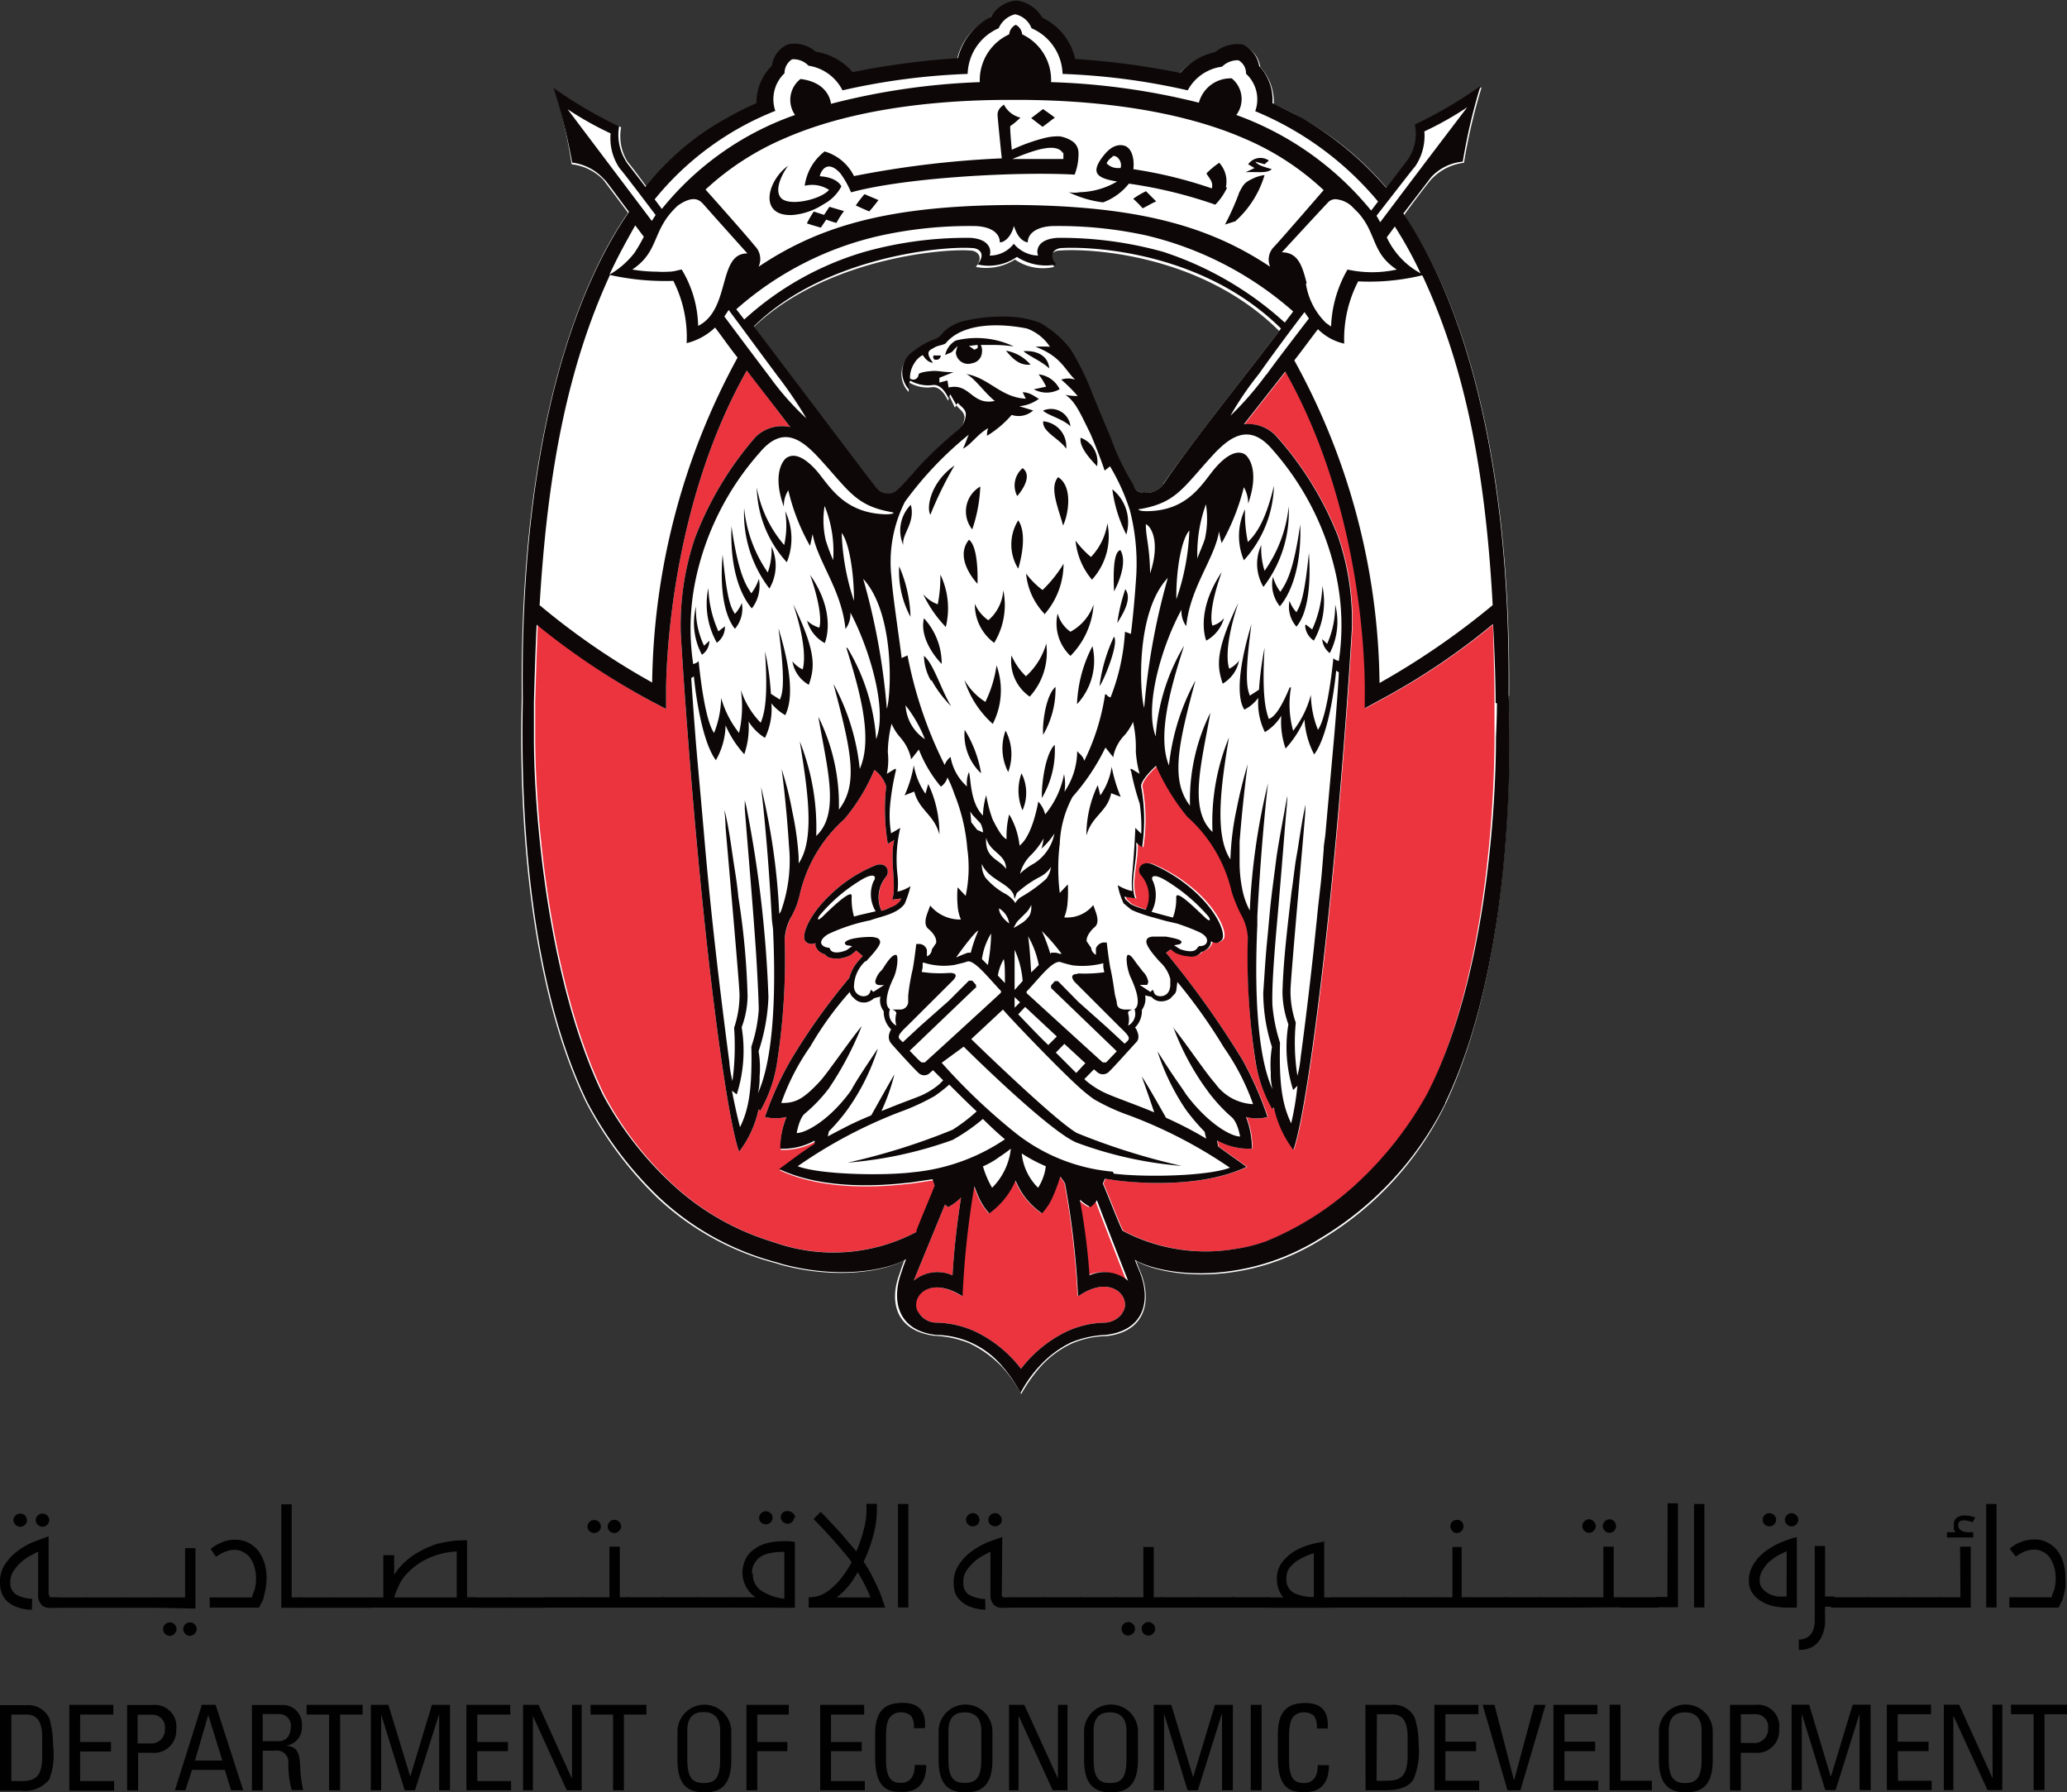 <svg xmlns="http://www.w3.org/2000/svg" viewBox="0 0 125.86 109.1"><rect x="0" y="0" width="125.86" height="109.1" fill="#333333" stroke="none"/><defs><style>.cls-1{fill:#010101;}.cls-2{fill:#fff;}.cls-3{fill:#ec343f;}.cls-4{fill:#0d0708;}</style></defs><g id="Layer_2" data-name="Layer 2"><g id="Layer_1-2" data-name="Layer 1"><path class="cls-1" d="M.68,108.43h.63c.93,0,1.26-.35,1.26-1.56v-1.06c0-1.06-.33-1.43-1-1.43H.69v4.05ZM0,103.81h1.6A1.42,1.42,0,0,1,3,104.6a5.66,5.66,0,0,1,.23,1.64A4.32,4.32,0,0,1,3,108.33a1.87,1.87,0,0,1-1.72.68H0v-5.2Z"></path><polygon class="cls-1" points="4.22 109.01 4.22 103.79 6.9 103.79 6.9 104.38 4.88 104.38 4.88 106.05 6.76 106.05 6.76 106.63 4.88 106.63 4.88 108.43 6.95 108.43 6.95 109.01 4.22 109.01"></polygon><path class="cls-1" d="M8.4,106.14h.72a.83.83,0,0,0,.92-.88.76.76,0,0,0-.74-.87H8.38v1.75ZM7.74,109v-5.2H9.28a1.31,1.31,0,0,1,1.45,1.48,1.35,1.35,0,0,1-1.45,1.43H8.41V109Z"></path><path class="cls-1" d="M12.68,104.41h0l-.81,2.77h1.67Zm-.39-.62h.84l1.68,5.2h-.74l-.38-1.24h-2l-.4,1.24h-.64Z"></path><path class="cls-1" d="M16,106h1c.47,0,.71-.41.71-.87a.7.7,0,0,0-.69-.78H16V106Zm0,.58V109h-.66v-5.2h1.79a1.17,1.17,0,0,1,1.25,1.29,1.1,1.1,0,0,1-.95,1.18v0c.6.09.82.3.85,1.34a7.49,7.49,0,0,0,.18,1.37h-.7a6,6,0,0,1-.2-1.73.69.69,0,0,0-.79-.67Z"></path><polygon class="cls-1" points="22.08 103.79 22.08 104.38 20.71 104.38 20.71 108.99 20.04 108.99 20.04 104.38 18.67 104.38 18.67 103.79 22.08 103.79"></polygon><polygon class="cls-1" points="23.21 108.99 22.58 108.99 22.58 103.79 23.65 103.79 24.98 108.16 26.3 103.79 27.4 103.79 27.4 108.99 26.74 108.99 26.74 104.38 26.73 104.38 25.27 108.99 24.64 108.99 23.21 104.38 23.21 108.99"></polygon><polygon class="cls-1" points="28.4 108.99 28.4 103.79 31.07 103.79 31.07 104.38 29.06 104.38 29.06 106.05 30.93 106.05 30.93 106.61 29.06 106.61 29.06 108.43 31.12 108.43 31.12 108.99 28.4 108.99"></polygon><polygon class="cls-1" points="35.42 103.79 35.42 108.99 34.51 108.99 32.46 104.49 32.45 104.49 32.45 108.99 31.85 108.99 31.85 103.79 32.79 103.79 34.81 108.25 34.83 108.25 34.83 103.79 35.42 103.79"></polygon><polygon class="cls-1" points="39.36 103.79 39.36 104.38 37.99 104.38 37.99 108.99 37.33 108.99 37.33 104.38 35.96 104.38 35.96 103.79 39.36 103.79"></polygon><path class="cls-1" d="M43.85,107.12v-1.77c0-1.08-.75-1.12-1-1.12s-1,0-1,1.12v1.77c0,1.13.33,1.43,1,1.43s1-.28,1-1.43m-2.6,0v-1.7a1.64,1.64,0,1,1,3.28,0v1.7c0,1.44-.53,2-1.64,2s-1.64-.56-1.64-2"></path><polygon class="cls-1" points="45.45 108.99 45.45 103.79 48.03 103.79 48.03 104.38 46.11 104.38 46.11 106.05 47.94 106.05 47.94 106.61 46.11 106.61 46.11 108.99 45.45 108.99"></polygon><polygon class="cls-1" points="49.94 108.99 49.94 103.79 52.62 103.79 52.62 104.38 50.6 104.38 50.6 106.05 52.47 106.05 52.47 106.61 50.6 106.61 50.6 108.43 52.66 108.43 52.66 108.99 49.94 108.99"></polygon><path class="cls-1" d="M55.64,105.23a1.12,1.12,0,0,0-.16-.76.83.83,0,0,0-.58-.22.82.82,0,0,0-.79.41c0,.06-.16.19-.16,1.07v1.39c0,1.27.43,1.42.93,1.42.21,0,.82-.08.82-1.09h.7c0,1.64-1.14,1.64-1.47,1.64-.64,0-1.64,0-1.64-2.07v-1.46c0-1.47.65-1.89,1.67-1.89s1.44.53,1.36,1.54h-.68Z"></path><path class="cls-1" d="M59.75,107.12v-1.75c0-1.09-.75-1.12-1-1.12s-1,0-1,1.12v1.75c0,1.13.33,1.42,1,1.42s1-.29,1-1.42m-2.6,0v-1.71a1.64,1.64,0,1,1,3.28,0v1.71c0,1.43-.53,2-1.64,2s-1.64-.56-1.64-2"></path><polygon class="cls-1" points="65 103.79 65 108.99 64.1 108.99 62.04 104.49 62.02 104.49 62.02 108.99 61.44 108.99 61.44 103.79 62.37 103.79 64.4 108.24 64.42 108.24 64.42 103.79 65 103.79"></polygon><path class="cls-1" d="M68.59,107.12v-1.75c0-1.09-.75-1.12-1-1.12s-1,0-1,1.12v1.75c0,1.13.33,1.43,1,1.43s1-.3,1-1.43m-2.58,0v-1.71a1.64,1.64,0,1,1,3.28,0v1.71c0,1.43-.54,2-1.64,2s-1.64-.56-1.64-2"></path><polygon class="cls-1" points="70.88 108.99 70.25 108.99 70.25 103.79 71.32 103.79 72.64 108.16 72.66 108.16 73.98 103.79 75.07 103.79 75.07 108.99 74.41 108.99 74.41 104.36 74.39 104.36 72.94 108.99 72.31 108.99 70.89 104.36 70.88 104.36 70.88 108.99"></polygon><rect class="cls-1" x="76.16" y="103.79" width="0.66" height="5.2"></rect><path class="cls-1" d="M80.18,105.23a1.25,1.25,0,0,0-.16-.76.84.84,0,0,0-.59-.22.79.79,0,0,0-.78.41c0,.06-.16.19-.16,1.09v1.38c0,1.28.42,1.42.93,1.42.2,0,.82-.06.82-1.09h.68c0,1.64-1.14,1.64-1.47,1.64-.65,0-1.64,0-1.64-2.06v-1.47c0-1.46.65-1.89,1.67-1.89s1.44.54,1.36,1.55Z"></path><path class="cls-1" d="M83.82,108.41h.63c.91,0,1.26-.35,1.26-1.56v-1.06c0-1.05-.32-1.43-1-1.43h-.87Zm-.68-4.62h1.61a1.41,1.41,0,0,1,1.4.79,5.66,5.66,0,0,1,.23,1.64,4.37,4.37,0,0,1-.31,2.1c-.28.44-.8.67-1.72.67h-1.2Z"></path><polygon class="cls-1" points="87.34 108.99 87.34 103.79 90.02 103.79 90.02 104.36 88.01 104.36 88.01 106.03 89.88 106.03 89.88 106.61 88.01 106.61 88.01 108.41 90.07 108.41 90.07 108.99 87.34 108.99"></polygon><polygon class="cls-1" points="92.58 108.99 91.79 108.99 90.28 103.79 91 103.79 92.18 108.36 92.2 108.36 93.43 103.79 94.11 103.79 92.58 108.99"></polygon><polygon class="cls-1" points="94.59 108.99 94.59 103.79 97.27 103.79 97.27 104.36 95.26 104.36 95.26 106.03 97.13 106.03 97.13 106.61 95.26 106.61 95.26 108.41 97.32 108.41 97.32 108.99 94.59 108.99"></polygon><polygon class="cls-1" points="98.01 108.99 98.01 103.78 98.67 103.78 98.67 108.41 100.58 108.41 100.58 108.99 98.01 108.99"></polygon><path class="cls-1" d="M103.61,107.12v-1.75c0-1.09-.74-1.12-1-1.12s-1,0-1,1.12v1.75c0,1.13.34,1.43,1,1.43s1-.3,1-1.43m-2.6,0v-1.71a1.64,1.64,0,1,1,3.28,0v1.71c0,1.45-.54,2-1.64,2s-1.64-.58-1.64-2"></path><path class="cls-1" d="M106,106.11h.73a.84.84,0,0,0,.93-.88.76.76,0,0,0-.74-.87H106Zm-.66,2.88v-5.2h1.55a1.3,1.3,0,0,1,1.44,1.48,1.34,1.34,0,0,1-1.44,1.44H106V109h-.68Z"></path><polygon class="cls-1" points="109.71 108.98 109.09 108.99 109.09 103.78 110.16 103.78 111.47 108.14 111.49 108.14 112.81 103.78 113.9 103.78 113.91 108.98 113.23 108.98 113.23 104.36 113.22 104.36 111.77 108.98 111.14 108.98 109.72 104.36 109.71 104.36 109.71 108.98"></polygon><polygon class="cls-1" points="114.89 108.98 114.89 103.78 117.58 103.78 117.58 104.36 115.55 104.36 115.55 106.03 117.43 106.03 117.43 106.61 115.55 106.61 115.57 108.41 117.62 108.41 117.62 108.98 114.89 108.98"></polygon><polygon class="cls-1" points="121.92 103.78 121.92 108.98 121.02 108.98 118.95 104.47 118.94 104.47 118.94 108.98 118.36 108.98 118.36 103.78 119.29 103.78 121.32 108.24 121.33 108.24 121.32 103.78 121.92 103.78"></polygon><polygon class="cls-1" points="125.86 103.78 125.86 104.36 124.49 104.36 124.49 108.98 123.83 108.98 123.83 104.36 122.45 104.36 122.45 103.78 125.86 103.78"></polygon><path class="cls-1" d="M116,97.87h-2.16a.39.39,0,0,1-.3-.11l-.13-.21.13-.2a.39.39,0,0,1,.3-.11H116Z"></path><path class="cls-1" d="M3,92.54a.41.41,0,0,1-.13.29.42.42,0,0,1-.28.12.45.45,0,0,1-.29-.12.4.4,0,0,1-.12-.29.38.38,0,0,1,.12-.28.39.39,0,0,1,.29-.11.37.37,0,0,1,.28.11.39.39,0,0,1,.13.28m-1.36,0a.36.36,0,0,1-.12.29.45.45,0,0,1-.29.12.42.42,0,0,1-.28-.12.41.41,0,0,1-.13-.29.39.39,0,0,1,.13-.28.37.37,0,0,1,.28-.11.39.39,0,0,1,.29.11.42.42,0,0,1,.12.28M3,97.08c0,.11,0,.17.14.17h.4v.63H3a.61.61,0,0,1-.49-.2.86.86,0,0,1-.19-.58V94.46l-.51.27a3,3,0,0,0-.55.4,2.75,2.75,0,0,0-.44.52,1.19,1.19,0,0,0-.19.67.81.81,0,0,0,.33.74,2.06,2.06,0,0,0,1,.27L1.94,98a2.62,2.62,0,0,1-1-.2,1.58,1.58,0,0,1-.59-.41,1.29,1.29,0,0,1-.28-.51A1.82,1.82,0,0,1,0,96.32a1.89,1.89,0,0,1,.35-1.15,3.2,3.2,0,0,1,.82-.82,4.35,4.35,0,0,1,1-.53l.79-.29v3.55Z"></path><path class="cls-1" d="M5.31,97.88H3.15a.4.4,0,0,1-.3-.11l-.12-.2.12-.21a.4.4,0,0,1,.3-.11H5.31Z"></path><path class="cls-1" d="M7.48,97.88H5.33a.39.39,0,0,1-.3-.11l-.13-.2L5,97.36a.39.39,0,0,1,.3-.11H7.48Z"></path><path class="cls-1" d="M9.64,97.88H7.48a.36.36,0,0,1-.29-.11l-.13-.2.13-.21a.36.36,0,0,1,.29-.11H9.64Z"></path><path class="cls-1" d="M11.57,99.59a.37.37,0,0,1-.29-.13.38.38,0,0,1-.12-.28.36.36,0,0,1,.12-.29.4.4,0,0,1,.29-.12.34.34,0,0,1,.28.12.41.41,0,0,1,.13.29.45.45,0,0,1-.41.41m-1.23,0a.41.41,0,0,1-.29-.13.38.38,0,0,1-.12-.28.41.41,0,0,1,.41-.41.34.34,0,0,1,.28.12.41.41,0,0,1,.13.29.39.39,0,0,1-.13.28.35.35,0,0,1-.28.13m-.7-1.71a.4.4,0,0,1-.3-.11l-.12-.2.12-.21a.5.5,0,0,1,.3-.11h1.63v-3h.63v3.68Z"></path><path class="cls-1" d="M12.83,94.31a2,2,0,0,1,.61-.38,1.87,1.87,0,0,1,.88-.19,1.63,1.63,0,0,1,.84.2,1.77,1.77,0,0,1,.6.52,2.55,2.55,0,0,1,.36.74,3.17,3.17,0,0,1,.11.86,3.86,3.86,0,0,1-.05.61,4.93,4.93,0,0,1-.12.54c0,.15-.11.3-.16.41a2.59,2.59,0,0,1-.13.25h-3v-.62h2.58c0-.12.09-.28.16-.49a2.55,2.55,0,0,0,.08-.72,2.38,2.38,0,0,0-.1-.65,1.85,1.85,0,0,0-.25-.53,1.09,1.09,0,0,0-.41-.36,1.06,1.06,0,0,0-.55-.15,1.55,1.55,0,0,0-.52.1,2.28,2.28,0,0,0-.6.33Z"></path><polygon class="cls-1" points="17.13 97.88 17.13 91.58 17.76 91.58 17.76 97.25 18.3 97.25 18.3 97.88 17.13 97.88"></polygon><path class="cls-1" d="M20.45,97.88H18.29a.36.36,0,0,1-.29-.11l-.13-.2.13-.21a.36.36,0,0,1,.29-.11h2.16Z"></path><path class="cls-1" d="M22.61,97.88H20.45a.4.4,0,0,1-.3-.11l-.12-.2.12-.21a.5.5,0,0,1,.3-.11h2.16Z"></path><path class="cls-1" d="M27.81,94.45a4.84,4.84,0,0,0-1.78.44,4,4,0,0,0-1.13.79,2.62,2.62,0,0,0-.63.88,6.6,6.6,0,0,0-.27.69h3.81Zm-5.2,3.43a.4.4,0,0,1-.3-.11l-.12-.2.12-.21a.4.4,0,0,1,.3-.11h.73V94.68H24v1.19a4.11,4.11,0,0,1,.58-.71,4.38,4.38,0,0,1,.87-.65A6,6,0,0,1,26.58,94a7.36,7.36,0,0,1,1.53-.23l.33,0v3.47H29v.63H22.61Z"></path><path class="cls-1" d="M31.15,97.88H29a.4.4,0,0,1-.3-.11l-.12-.2.12-.21a.4.4,0,0,1,.3-.11h2.16Z"></path><path class="cls-1" d="M33.31,97.88H31.15a.4.4,0,0,1-.3-.11l-.12-.2.12-.21a.4.4,0,0,1,.3-.11h2.16Z"></path><path class="cls-1" d="M35.49,97.87H33.33a.39.39,0,0,1-.3-.11l-.13-.21.13-.2a.42.42,0,0,1,.3-.11h2.16Z"></path><path class="cls-1" d="M37.41,93.33a.44.44,0,0,1-.28-.11.39.39,0,0,1-.13-.28.45.45,0,0,1,.13-.3.36.36,0,0,1,.28-.11.37.37,0,0,1,.28.11.39.39,0,0,1,.13.28.33.33,0,0,1-.13.28.36.36,0,0,1-.28.13m-1.23,0a.44.44,0,0,1-.28-.11.39.39,0,0,1-.13-.28.41.41,0,0,1,.13-.29.36.36,0,0,1,.28-.11.37.37,0,0,1,.28.11.41.41,0,0,1,.13.29.39.39,0,0,1-.13.28.46.46,0,0,1-.28.11m-.69,4.54a.39.39,0,0,1-.3-.11l-.13-.21.13-.2a.39.39,0,0,1,.3-.11h1.62V94.16h.63v3.08h.54v.63Z"></path><path class="cls-1" d="M40.43,97.87H38.28a.39.39,0,0,1-.3-.11l-.13-.21.13-.2a.39.39,0,0,1,.3-.11h2.15Z"></path><path class="cls-1" d="M42.59,97.87H40.43a.4.4,0,0,1-.3-.11L40,97.55l.12-.2a.4.4,0,0,1,.3-.11h2.16Z"></path><path class="cls-1" d="M44.75,97.87H42.59a.4.4,0,0,1-.3-.11l-.12-.21.12-.2a.4.4,0,0,1,.3-.11h2.16Z"></path><path class="cls-1" d="M48.36,92.37a.39.39,0,0,1-.13.28.36.36,0,0,1-.28.11.41.41,0,0,1-.28-.11.39.39,0,0,1-.13-.28.41.41,0,0,1,.13-.29A.42.42,0,0,1,48,92a.4.4,0,0,1,.28.12.31.31,0,0,1,.13.29m-1.37,0a.39.39,0,0,1-.13.28.41.41,0,0,1-.56,0,.39.39,0,0,1-.13-.28.41.41,0,0,1,.13-.29.39.39,0,0,1,.56,0,.31.31,0,0,1,.13.29m-1.2,3.4a1.21,1.21,0,0,0,.47,1,3.17,3.17,0,0,0,1.45.52V94.48H47.6a3.31,3.31,0,0,0-.64.06,1.72,1.72,0,0,0-.58.19,1.21,1.21,0,0,0-.41.4,1,1,0,0,0-.18.64m-1,2.1a.41.41,0,0,1-.3-.11l-.12-.21.12-.2a.4.4,0,0,1,.3-.11H46a1.83,1.83,0,0,1-.61-2.3,1.52,1.52,0,0,1,.5-.6,2.14,2.14,0,0,1,.77-.38,3.81,3.81,0,0,1,1-.13,2,2,0,0,1,.36,0,1.89,1.89,0,0,1,.38.05v4Z"></path><path class="cls-1" d="M51,97.25h2a5.05,5.05,0,0,0-.3-.67,8.36,8.36,0,0,0-.47-.86l-.33.52a3.14,3.14,0,0,1-.29.38c-.09.11-.2.22-.3.32l-.36.31m1.64-2.17a8.39,8.39,0,0,1,.52.88c.14.28.27.55.38.79a5.61,5.61,0,0,1,.25.65l.16.47H49.24v-.63h.1a2.08,2.08,0,0,0,.71-.16,2.47,2.47,0,0,0,.66-.46,4,4,0,0,0,.61-.67,7.1,7.1,0,0,0,.54-.84,7.92,7.92,0,0,0-.54-.68c-.2-.25-.42-.49-.64-.74L50.05,93c-.21-.2-.37-.38-.51-.52l.43-.44c.2.2.39.39.53.55s.3.32.46.49.33.36.5.57.41.47.68.8a8.08,8.08,0,0,0,.44-1.28,4.62,4.62,0,0,0,.18-1.15v-.47h.63v.49a5.81,5.81,0,0,1-.22,1.45,8.7,8.7,0,0,1-.57,1.56"></path><rect class="cls-1" x="54.68" y="91.56" width="0.63" height="6.3"></rect><rect class="cls-1" x="103.15" y="91.56" width="0.63" height="6.3"></rect><rect class="cls-1" x="120.94" y="91.56" width="0.63" height="6.3"></rect><path class="cls-1" d="M61,92.53a.33.33,0,0,1-.13.28.37.37,0,0,1-.28.11.49.49,0,0,1-.29-.11.38.38,0,0,1-.12-.28.41.41,0,0,1,.41-.41.34.34,0,0,1,.28.12.41.41,0,0,1,.13.29m-1.36,0a.42.42,0,0,1-.12.28.39.39,0,0,1-.29.11.37.37,0,0,1-.28-.11.39.39,0,0,1-.13-.28.41.41,0,0,1,.13-.29.38.38,0,0,1,.28-.12.36.36,0,0,1,.29.12.45.45,0,0,1,.12.29M61,97.08c0,.11.05.17.14.17h.4v.63H61a.65.65,0,0,1-.5-.2.81.81,0,0,1-.19-.58l0-2.64-.5.27a2.6,2.6,0,0,0-.54.4,2.75,2.75,0,0,0-.44.52,1.2,1.2,0,0,0-.17.69.81.81,0,0,0,.33.74,2.16,2.16,0,0,0,1,.27L60,98a3.05,3.05,0,0,1-1-.21,1.62,1.62,0,0,1-.58-.41,1.16,1.16,0,0,1-.29-.5,2.31,2.31,0,0,1-.06-.52,1.89,1.89,0,0,1,.35-1.15,3.2,3.2,0,0,1,.82-.82,4.66,4.66,0,0,1,1-.54l.79-.28Z"></path><path class="cls-1" d="M63.69,97.87H61.53a.4.4,0,0,1-.3-.11l-.12-.21.12-.2a.4.4,0,0,1,.3-.11h2.16Z"></path><path class="cls-1" d="M65.85,97.87H63.69a.4.4,0,0,1-.3-.11l-.12-.21.12-.2a.4.4,0,0,1,.3-.11h2.16Z"></path><path class="cls-1" d="M68,97.87H65.85a.4.4,0,0,1-.3-.11l-.12-.21.12-.2a.4.4,0,0,1,.3-.11H68Z"></path><path class="cls-1" d="M69.93,99.57a.41.41,0,0,1,0-.82.41.41,0,0,1,.29.13.39.39,0,0,1,0,.56.34.34,0,0,1-.29.13m-1.23,0a.41.41,0,0,1,0-.82.41.41,0,0,1,.29.13.38.38,0,0,1,.12.28.43.43,0,0,1-.41.41M68,97.87a.39.39,0,0,1-.3-.11l-.12-.21.12-.2a.39.39,0,0,1,.3-.11h1.62V94.18h.63v3.06h.54v.63Z"></path><path class="cls-1" d="M73,97.87H70.82a.37.37,0,0,1-.3-.11l-.13-.21.13-.2a.37.37,0,0,1,.3-.11H73Z"></path><path class="cls-1" d="M75.13,97.87H73a.4.4,0,0,1-.3-.11l-.12-.21.12-.2a.4.4,0,0,1,.3-.11h2.16Z"></path><path class="cls-1" d="M77.29,97.87H75.13a.4.4,0,0,1-.3-.11l-.12-.21.12-.2a.4.4,0,0,1,.3-.11h2.16Z"></path><path class="cls-1" d="M80,94.56a3.34,3.34,0,0,0-.51.19,2.7,2.7,0,0,0-.55.3,2.51,2.51,0,0,0-.44.42,1.1,1.1,0,0,0-.17.59.94.94,0,0,0,.44.91,2.63,2.63,0,0,0,1.23.25Zm.63-.76v3.45h.53v.63H77.29a.4.4,0,0,1-.3-.11l-.12-.2.12-.21a.4.4,0,0,1,.3-.11h.85a1.57,1.57,0,0,1-.28-.49,1.75,1.75,0,0,1-.11-.69,1.57,1.57,0,0,1,.35-1,2.92,2.92,0,0,1,.83-.7,4.45,4.45,0,0,1,1-.38,7.64,7.64,0,0,1,.76-.14"></path><path class="cls-1" d="M83.36,97.87H81.2a.39.39,0,0,1-.3-.11l-.13-.21.13-.2a.39.39,0,0,1,.3-.11h2.16Z"></path><path class="cls-1" d="M85.52,97.87H83.36a.39.39,0,0,1-.3-.11l-.13-.21.13-.2a.39.39,0,0,1,.3-.11h2.16Z"></path><path class="cls-1" d="M87.68,97.87H85.52a.39.39,0,0,1-.3-.11l-.13-.21.13-.2a.42.42,0,0,1,.3-.11h2.16Z"></path><path class="cls-1" d="M88.72,93.33a.34.34,0,0,1-.29-.13.39.39,0,0,1,0-.56.39.39,0,0,1,.29-.11.37.37,0,0,1,.28.11.41.41,0,0,1-.28.69m-1,4.54a.39.39,0,0,1-.3-.11l-.13-.21.13-.2a.46.46,0,0,1,.3-.11h.72V94.18H89v3.06h.54v.63Z"></path><path class="cls-1" d="M91.73,97.87H89.57a.39.39,0,0,1-.3-.11l-.13-.21.13-.2a.39.39,0,0,1,.3-.11h2.16Z"></path><path class="cls-1" d="M93.88,97.87H91.73a.39.39,0,0,1-.3-.11l-.13-.21.13-.2a.39.39,0,0,1,.3-.11h2.15Z"></path><path class="cls-1" d="M96,97.87H93.88a.36.36,0,0,1-.29-.11l-.13-.21.13-.2a.36.36,0,0,1,.29-.11H96Z"></path><path class="cls-1" d="M98,93.31a.34.34,0,0,1-.28-.12.41.41,0,0,1-.13-.29.45.45,0,0,1,.41-.41.41.41,0,0,1,.4.41.44.44,0,0,1-.11.29.36.36,0,0,1-.29.12m-1.24,0a.36.36,0,0,1-.29-.12.4.4,0,0,1-.12-.29.38.38,0,0,1,.12-.28.41.41,0,0,1,.29-.13.45.45,0,0,1,.41.41.41.41,0,0,1-.13.29.31.31,0,0,1-.28.12M96,97.87a.4.4,0,0,1-.3-.11l-.12-.21.12-.2a.4.4,0,0,1,.3-.11h1.63V94.16h.63v3.08h.53v.61Z"></path><path class="cls-1" d="M101,97.87H98.83a.4.4,0,0,1-.3-.11l-.12-.21.12-.2a.44.44,0,0,1,.3-.11H101Z"></path><path class="cls-1" d="M101.54,91.52h.63v6.33H101a.39.39,0,0,1-.3-.11l-.13-.2.13-.21a.39.39,0,0,1,.3-.11h.53Z"></path><path class="cls-1" d="M109.5,92.53a.39.39,0,0,1-.13.28.36.36,0,0,1-.28.11.37.37,0,0,1-.28-.11.39.39,0,0,1-.13-.28.41.41,0,0,1,.13-.29.38.38,0,0,1,.28-.12.43.43,0,0,1,.41.41m-1.35,0a.39.39,0,0,1-.13.28.37.37,0,0,1-.28.11.39.39,0,0,1-.29-.11.38.38,0,0,1-.12-.28.36.36,0,0,1,.12-.29.4.4,0,0,1,.29-.12.38.38,0,0,1,.28.12.36.36,0,0,1,.13.29m.64,4.69V94.43l-.5.25a4.33,4.33,0,0,0-.54.38,2.09,2.09,0,0,0-.42.52,1.12,1.12,0,0,0-.18.65.67.67,0,0,0,.16.47,1.34,1.34,0,0,0,.39.32,1.87,1.87,0,0,0,.52.17,3.49,3.49,0,0,0,.52,0h.05Zm.62.65h-.67a3.85,3.85,0,0,1-.7-.08,2.29,2.29,0,0,1-.73-.27,1.75,1.75,0,0,1-.58-.5,1.28,1.28,0,0,1-.24-.79,1.75,1.75,0,0,1,.17-.79,2.51,2.51,0,0,1,.43-.63,2.9,2.9,0,0,1,.6-.5,4.38,4.38,0,0,1,.66-.37c.22-.09.41-.17.6-.23a2.37,2.37,0,0,1,.46-.13Z"></path><path class="cls-1" d="M111.12,98.14a7.26,7.26,0,0,1,0,.8,2.46,2.46,0,0,1-.22.74,1.52,1.52,0,0,1-.49.55,1.61,1.61,0,0,1-.88.21v-.63a.94.94,0,0,0,.55-.15.84.84,0,0,0,.3-.37,1.72,1.72,0,0,0,.12-.54q0-.3,0-.63v-4h.63v3.07h.56v.63h-.56Z"></path><path class="cls-1" d="M113.82,97.87h-2.16a.39.39,0,0,1-.3-.11l-.13-.21.13-.2a.39.39,0,0,1,.3-.11h2.16Z"></path><path class="cls-1" d="M118.14,97.87H116a.39.39,0,0,1-.3-.11l-.13-.21.13-.2a.39.39,0,0,1,.3-.11h2.16Z"></path><path class="cls-1" d="M120.11,92.68a1.38,1.38,0,0,0-.52-.12.42.42,0,0,0-.26.06.25.25,0,0,0-.09.22.35.35,0,0,0,.17.33.9.9,0,0,0,.44.11h.3v.32h-1.6v-.32h.52l-.1-.16,0-.28a.49.49,0,0,1,.21-.46.77.77,0,0,1,.44-.12,2.07,2.07,0,0,1,.65.12Zm-.76,1.48H120v3.71h-1.83a.4.4,0,0,1-.3-.11l-.11-.21.11-.2a.4.4,0,0,1,.3-.11h1.2Z"></path><path class="cls-1" d="M122.37,94.28a2.35,2.35,0,0,1,1.5-.56,1.64,1.64,0,0,1,.84.21,1.75,1.75,0,0,1,.6.52,2.09,2.09,0,0,1,.34.74,3,3,0,0,1,.11.85,4.26,4.26,0,0,1,0,.63,4.79,4.79,0,0,1-.13.54c0,.15-.11.3-.16.41s-.09.2-.12.25h-3v-.63h2.58c0-.13.1-.29.16-.48a2.61,2.61,0,0,0,.08-.74,2,2,0,0,0-.1-.64,1.79,1.79,0,0,0-.25-.54,1,1,0,0,0-.41-.36,1.1,1.1,0,0,0-.55-.14,1.58,1.58,0,0,0-.52.09,3.38,3.38,0,0,0-.6.33Z"></path><path class="cls-2" d="M91.89,42.37c.13-15.95-3.37-24.88-6.41-29.26,1-1.37,1.67-2.22,1.74-2.26a3.24,3.24,0,0,1,1.92-.94A35.55,35.55,0,0,1,90.22,5.3a26.07,26.07,0,0,1-4,2.35,2.78,2.78,0,0,1-.39,2.09c0,.07-.53.72-1.34,1.77a18.81,18.81,0,0,0-5.17-4.29,18,18,0,0,0-1.76-.88,3.12,3.12,0,0,0-.82-2.25,1.69,1.69,0,0,0-1-1.31,2,2,0,0,0-1.67.46,3.69,3.69,0,0,0-2.25,1.24,45.68,45.68,0,0,0-6.41-.85,3.84,3.84,0,0,0-2-2.52,2,2,0,0,0-1.57-1,2.14,2.14,0,0,0-1.57,1,3.71,3.71,0,0,0-2,2.52,45.93,45.93,0,0,0-6.4.85,3.71,3.71,0,0,0-2.26-1.24A2,2,0,0,0,48,2.78a1.72,1.72,0,0,0-1,1.31,3,3,0,0,0-.81,2.25c-.62.3-1.21.59-1.77.88a16.81,16.81,0,0,0-5,4.22c-.72-1-1.18-1.57-1.21-1.6a2.93,2.93,0,0,1-.39-2.09,25.54,25.54,0,0,1-4.06-2.36A33,33,0,0,1,34.81,10a3.2,3.2,0,0,1,1.93.95l1.5,2c-3,4.34-6.6,13.37-6.47,29.42,0,1.47-.62,15.4,3.92,24.75A22.77,22.77,0,0,0,40,72.9a16.64,16.64,0,0,0,7.23,4l.32.1c3.4.92,6.35.39,7.52-.29l-.16.42-.13.4c-.66,1.73-.23,3.49,2.12,3.79a6.3,6.3,0,0,1,2.13.46A6.8,6.8,0,0,1,61,83.2a7.92,7.92,0,0,1,1.18,1.67,9.7,9.7,0,0,1,1.18-1.67,5.93,5.93,0,0,1,1.89-1.4,5.46,5.46,0,0,1,2.13-.46c2.32-.26,2.75-2.06,2.12-3.76l-.16-.39-.16-.43c1.6.95,6.57,1.67,11.34-1.34A19.43,19.43,0,0,0,88,67.25c4.48-9.45,3.89-23.61,3.86-24.88m-21-12.88a1,1,0,0,1-.33.32,1.46,1.46,0,0,1-.78.2.86.86,0,0,1-.76-.39,13.06,13.06,0,0,1-1.44-2.85c-.49-1.17-.39-1-1.14-2.74a16.75,16.75,0,0,0-1.31-2.65,7,7,0,0,0-1.86-1.6,5.82,5.82,0,0,0-1.7-.36,10,10,0,0,0-2.78.23,2.76,2.76,0,0,0-1.4.75,1,1,0,0,1-.43.36,5.47,5.47,0,0,0-1.27.69,1.54,1.54,0,0,0-.33,2.41h0c0-.29,0-.58.07-.55a2.18,2.18,0,0,0,1.37.26c.59-.06.95.82.95.82l.1-.26.32.68.1-.13c.16.23.46.36.49.72a1.36,1.36,0,0,1-.55,1c-.17.13-1.08.91-2.06,1.89-.53.52-.76.85-1.28,1.41a1.36,1.36,0,0,1-.78.49h-.13a.89.89,0,0,1-.66-.3c-.1-.13-5.1-6.7-7.49-9.87,4.32-4.22,11.51-4.9,13.28-4.77.42,0,.88.36.36,1a3.25,3.25,0,0,0,2.38-.45,3,3,0,0,0,2.39.45c-.52-.68-.06-1,.36-1,1.77-.13,8.6.19,13.34,4.9-2.29,3-5.4,6.9-7.06,9.32"></path><path class="cls-3" d="M90.94,38a41.05,41.05,0,0,1-6.73,4.54l-1.08.59v-.78c0-.1.29-10.63-4.84-19.72l-2.52,3.21a2.31,2.31,0,0,1,1.93.68,20.24,20.24,0,0,1,3.79,6.12,15.52,15.52,0,0,1,.85,5.75s-.62,10.72-1.83,21C79.4,68.75,78.78,70,78.78,70a6.62,6.62,0,0,1-1.18-2.58l-.09.1a8.25,8.25,0,0,1-1.05-2.78A41.52,41.52,0,0,1,76,57.05a3.18,3.18,0,0,0-.43-1.44,11.38,11.38,0,0,1-.49-1.31v0a8.67,8.67,0,0,0-2.71-4.58,13.72,13.72,0,0,1-1.9-3.1l-.06.06c-.49.46-.85.92-.85,1.18a10.91,10.91,0,0,1,.06,3.73l-.35-.3c.09,1.11-.43,2.39-.07,3.4l-.65-.1.06.17.33.29.23.1a4.69,4.69,0,0,0,.68.23,1.91,1.91,0,0,0-.29-2.09c-.33-.4.06-.95.72-.66A9.31,9.31,0,0,1,73,54.4c1.37,1.31,1.77,2.55,1.47,2.81s-.39.16-.65.07l0,.13a.89.89,0,0,1-.59.52l0,0a.8.8,0,0,1-.79.26,3,3,0,0,1-.82-.22l-.26-.2L71,58a58.27,58.27,0,0,1,4.65,6.5A21.24,21.24,0,0,1,77.21,68a2.49,2.49,0,0,1-1.31,0,5,5,0,0,1,.36,1.93,4,4,0,0,1-2.12-.5l.06.36c.66.49,1.41,1,1.74,1.25-3.24,1.53-8,.81-8,.81l-.62-.09-.13.29c.33.75,1,2.52,1.21,2.88a10.84,10.84,0,0,0,7,1.08,9.05,9.05,0,0,0,1.76-.46,18.37,18.37,0,0,0,5.59-3.6,22.21,22.21,0,0,0,4.19-5.36C90.45,59.53,91,49.1,91,44.89V42.7c0-1.31-.06-3.63-.1-4.71"></path><path class="cls-3" d="M55.83,75c.13-.39.79-1.93,1.11-2.74l-.13-.4-1.34.2c-.29,0-4.77.72-8-.82.39-.26,1.14-.88,2.16-1.53l0-.2a3.91,3.91,0,0,1-2.09.49A4.55,4.55,0,0,1,47.89,68a2.79,2.79,0,0,1-1.31,0,19.47,19.47,0,0,1,1.57-3.46,38.71,38.71,0,0,1,3.56-5,2.65,2.65,0,0,1,.62-1.11l.2-.23-.39-.33-.33.27a2,2,0,0,1-.78.22c-.43,0-.66-.06-.79-.26l0,0a.81.81,0,0,1-.59-.52l0-.17a.5.5,0,0,1-.59-.09c-.3-.27.1-1.51,1.47-2.82a8.71,8.71,0,0,1,2.71-1.79c.66-.3,1,.26.72.65a2.08,2.08,0,0,0-.29,2.09,4.66,4.66,0,0,0,.62-.23.81.81,0,0,0,.52-.39l.07-.13-.56.07c.3-.72-.16-2.49.13-3.63l-.39.23a12.67,12.67,0,0,1-.1-3.5,2,2,0,0,0-.72-1,11.52,11.52,0,0,1-1.83,3,8.78,8.78,0,0,0-2.71,4.58v0a5,5,0,0,1-.49,1.31,3.83,3.83,0,0,0-.43,1.44,40.82,40.82,0,0,1-.49,7.65,8.4,8.4,0,0,1-1,2.78l-.1-.1a6.48,6.48,0,0,1-1.18,2.58s-.62-1.21-1.73-10.56c-1.21-10.26-1.83-21-1.83-21a16.62,16.62,0,0,1,.85-5.75A20.45,20.45,0,0,1,46,26.61,2.3,2.3,0,0,1,48.12,26l-.43-.56c-.72-.95-1.5-2-2.22-2.88-5,8.86-4.91,19.39-4.91,19.49v1.11l-.88-.46A41.76,41.76,0,0,1,32.75,38c-.06,1.08-.16,4.71-.16,4.71v2.22c0,4.22.75,14.58,4.18,21.67A21,21,0,0,0,40.86,72,15.53,15.53,0,0,0,47,75.58l.52.17A10.84,10.84,0,0,0,55.8,75Z"></path><path class="cls-3" d="M58,77.64c.06-1.24.26-3.1.52-4.74a3.09,3.09,0,0,1-.79.59l-.19-.16c-.79,1.93-1.9,4.61-1.9,4.64A2.25,2.25,0,0,1,58,77.64"></path><path class="cls-3" d="M65.61,78.89a51.55,51.55,0,0,0-.79-6.84l-.1-.16-.19-.26a10.56,10.56,0,0,1-.46,1.24,3.57,3.57,0,0,1-.65,1,4.5,4.5,0,0,1-1.61-2,4.79,4.79,0,0,1-1.6,2,3.57,3.57,0,0,1-.65-1,6.39,6.39,0,0,1-.26-.66,49,49,0,0,0-.72,6.71c-2-1.28-3.14,0-2.75.88L56,80a1.25,1.25,0,0,0,1,.52,5.94,5.94,0,0,1,2.42.56,7.67,7.67,0,0,1,2.75,2.25,7.72,7.72,0,0,1,2.74-2.25,5.82,5.82,0,0,1,2.39-.56,1.38,1.38,0,0,0,1-.52l.13-.23c.39-.88-.82-2.19-2.74-.88"></path><path class="cls-3" d="M66.29,73.49a3.23,3.23,0,0,1-.65-.46,40.12,40.12,0,0,1,.59,4.61,2.23,2.23,0,0,1,2.35.33s-1.18-3-1.9-4.9a1.41,1.41,0,0,1-.39.42"></path><path class="cls-4" d="M75.45,40.18a2.06,2.06,0,0,1-1,1.44c-.32-1-.52-1.87.95-4.91-1,3-.55,4-.55,4a1.72,1.72,0,0,0,.62-.52m-1.64-2.09s-.36-.69.56-3.27C72.73,37.3,73.45,39,73.45,39a2.23,2.23,0,0,0,1.08-1.37,1.33,1.33,0,0,1-.72.46m5.89-4.42c-.27,2.62-.49,3.14-.76,3.6a2,2,0,0,1-.42-.69,1.83,1.83,0,0,0,.42,1.57c.56-.65.92-2.09.76-4.48m-.53-1.73c-.42,2.94-.88,3.6-1.21,4.09a2.84,2.84,0,0,1-.45-.92,2.14,2.14,0,0,0,.42,1.8c.62-.72,1.34-2.32,1.24-5M77,34.75a4.51,4.51,0,0,1-.2-1.57,2.74,2.74,0,0,0,.13,2.55,7.47,7.47,0,0,0,1.54-4.9A8.21,8.21,0,0,1,77,34.75m-1-1.67A8.4,8.4,0,0,1,75.81,31a3.81,3.81,0,0,0-.07,3.11,7,7,0,0,0,1.83-4.54C77,32,76.33,32.66,75.9,33.08m3.57,5A1.18,1.18,0,0,0,80,39a4.78,4.78,0,0,0,.52-3.33,7,7,0,0,1-.62,2.65l-.39-.3m1,.89a1.16,1.16,0,0,0,.46.85,4.13,4.13,0,0,0,.33-2.95,5.75,5.75,0,0,1-.49,2.39l-.3-.29M44.75,37.37c-.3-.46-.49-1-.75-3.6-.2,2.35.19,3.83.75,4.51a1.88,1.88,0,0,0,.42-1.57,2.19,2.19,0,0,1-.42.66m1-1.25c-.33-.49-.79-1.17-1.21-4.08-.1,2.68.59,4.25,1.24,5a2.25,2.25,0,0,0,.43-1.8,3.08,3.08,0,0,1-.46.88m1-1.27a8.29,8.29,0,0,1-1.44-3.92,7.51,7.51,0,0,0,1.54,4.9,2.76,2.76,0,0,0,.13-2.55,4.17,4.17,0,0,1-.23,1.57m1-1.67a7.37,7.37,0,0,1-1.67-3.5,6.93,6.93,0,0,0,1.83,4.55,3.84,3.84,0,0,0-.1-3.11,5.51,5.51,0,0,1-.06,2.06m-4,5.27a7,7,0,0,1-.62-2.65,4.78,4.78,0,0,0,.52,3.33,1.18,1.18,0,0,0,.49-1l-.39.3m-.88.88a5.08,5.08,0,0,1-.49-2.39,4.11,4.11,0,0,0,.36,2.94,1,1,0,0,0,.45-.85l-.32.3m6,1.44a1.7,1.7,0,0,1-.62-.49,2,2,0,0,0,1,1.43c.33-1,.53-1.86-.95-4.9,1,3,.56,4,.56,4m1-2.59a1.75,1.75,0,0,1-.72-.42,2.23,2.23,0,0,0,1.08,1.37S51,37.4,49.33,35c.88,2.55.55,3.23.55,3.23M57.2,50.8a7,7,0,0,0-.68-3.07l-.17.59a4.33,4.33,0,0,1-.71-1.73,7.44,7.44,0,0,1-.56,1.83l.59-.23c.29,1.14,1.21,1.4,1.53,2.61M67,48.42l-.16-.62a7.12,7.12,0,0,0-.69,3.07c.33-1.21,1.28-1.44,1.51-2.58l.58.22a9.4,9.4,0,0,1-.55-1.83A4,4,0,0,1,67,48.42m-7.26-1.34a7.29,7.29,0,0,0-1-2.65,3.22,3.22,0,0,0,1,2.65m3.7,1.5a5.67,5.67,0,0,0,.78-3.24c-.59.59-.81,2.46-.78,3.24m-1.18.75a2.61,2.61,0,0,0-.06-2.25,3.07,3.07,0,0,0,.06,2.25M61.39,47a3.09,3.09,0,0,0-.16-2.52A3.13,3.13,0,0,0,61.39,47m6.44-8.24a10,10,0,0,0-.88,3c.19-.16,1.21-2.58.88-3m0-2.75s.92-1.63.39-2.52c-.58.13-.36,2.55-.39,2.52m-2.65,3.92a4.88,4.88,0,0,0,1.41-3.13,3,3,0,0,1-1.41,1.66,2,2,0,0,1-.78-1.11,2.72,2.72,0,0,0,.78,2.58m2.85-2c.39-.62.91-1.5.49-2.06a11,11,0,0,0-.49,2.06m-4.51,6.8a5.55,5.55,0,0,0,.75-2.91c-.56.46-.82,2.16-.75,2.91m2.06-1.86a3.88,3.88,0,0,0,.94-3.53,8.25,8.25,0,0,0-.94,3.53m-1.87-3.7a4.25,4.25,0,0,1-1.24,2,3.88,3.88,0,0,1-.88-1.27,2.63,2.63,0,0,0,1.11,2.51,4,4,0,0,0,1-3.27M60,42.73a3.85,3.85,0,0,1-1.28-1.34,6,6,0,0,0,1.73,2.68,4.49,4.49,0,0,0,.23-3.56A7.44,7.44,0,0,1,60,42.73M55,33.18c-.1-.68.75-1.34.46-2.45A2.22,2.22,0,0,0,55,33.18m1.73,8.24A7,7,0,0,0,57.92,43c-.58-.92-1.08-2.62-1.66-3.07a3.14,3.14,0,0,0,.42,1.5m-.42-3.79c-.33,1.4,1.08,2.78,1.08,2.78a4.09,4.09,0,0,0-1.08-2.78m1-2.65a8.84,8.84,0,0,1-.16,1.8,2.12,2.12,0,0,1-.89-.62,7.44,7.44,0,0,0,1.38,2A4.77,4.77,0,0,0,57.27,35m-.62-3.66a22.45,22.45,0,0,1,1.47-3c-1.44,1-1.73,2.55-1.47,3m-1.21,6.21a8.14,8.14,0,0,0-.69-3.07,5.82,5.82,0,0,0,.69,3.07M59,32.86c-.95,1.17.52,2.68.52,2.68s.1-2.23-.52-2.68m.69-3.24a1.75,1.75,0,0,0-.49,2.61,9.11,9.11,0,0,0,.49-2.61m.85,9.51a4.43,4.43,0,0,0,.55-3.2,2.63,2.63,0,0,1-.91,1.83,2.34,2.34,0,0,1-.82-1,2.89,2.89,0,0,0,1.18,2.38m7.19-9.35a8.51,8.51,0,0,0,.85,2.75,2.56,2.56,0,0,0-.85-2.75m-1.93-3.14c-.13.69,1,1.7,1,1.74a1.56,1.56,0,0,0-1-1.74m1.63,5.2a3.76,3.76,0,0,1-1,2.06,5.72,5.72,0,0,1-.94-1,4.31,4.31,0,0,0,1,2.38,3.91,3.91,0,0,0,.94-3.43m-3-2.81c-.55.62,0,1.83.3,2.94.29-.55.65-2.35-.3-2.94m.49-1.73a1.53,1.53,0,0,0-1.4-1.67c-.07.65,1,1.05,1.4,1.67M63.51,25c.3.29,1.18.49,1.67.95A1.19,1.19,0,0,0,63.51,25m-1.24,3.5a1.38,1.38,0,0,0-.33,1.7s1.05-1.15.33-1.7m1.31,8.92a4.68,4.68,0,0,0,1.18-3.1,7.81,7.81,0,0,1-1.28,1.6,5,5,0,0,1-1-1,4.06,4.06,0,0,0,1.15,2.48M62,31.68a2.78,2.78,0,0,0,0,2.94s.65-2,0-2.94m.32-10.3c.27.26,1.12.62,1.57,1.05-.06-.72-.68-1.11-1.57-1.05m.43.82a2.53,2.53,0,0,0-1.5-.85c.42.49.81.91,1.5.85m1.76,1.47a1.63,1.63,0,0,0-1.27-.88,4,4,0,0,1,.46.75l-.75.16a1.61,1.61,0,0,0,1.56,0m-7.61-2.09a.16.16,0,0,0,.13.29c.23,0,.26-.26.26-.26l-.39,0M64.23,7.16c-.26-.2-.45-.33-.72-.52l-.72.55.69.53c.33-.23.43-.33.75-.56M59.72,21a.75.75,0,0,1,.07.45.7.7,0,0,1-.59.66.75.75,0,0,1-1-.66l.1-.39-.3.33c-.09.1-.22.1-.45.23a1.32,1.32,0,0,1,.65-.89,5.3,5.3,0,0,1,3.53.36A9.08,9.08,0,0,0,60.54,21c-.52,0-.82,0-.82,0m-.23,0-.49.06.33.23.2-.1,0-.19m5.89-10.37c-3.47-.19-10.27.17-13.6,1.08a5.47,5.47,0,0,0-.66-1.17c-.88-.95-1.24.06-1.24.19,1.11.07,1.31.62,1.31.62a2.59,2.59,0,0,1-1.08,1.08,4.07,4.07,0,0,1-1.9.66c-2.09.09-1.53-2.1-.26-3-.16.2-.91,1.34-.46,1.93s2.46.13,2.95-.46A1.89,1.89,0,0,0,49,11.31a3.16,3.16,0,0,1,1.21-2.09A2.89,2.89,0,0,1,52,10.72a59.58,59.58,0,0,1,9-1.08c-.06-.52-.26-2.55-.26-2.64,0-.33.2-.49.39-.63a1.53,1.53,0,0,0,1,.79,3.88,3.88,0,0,1-.62.52c0,.39.07,1.15.1,1.44a11.06,11.06,0,0,1,2-.72,3.37,3.37,0,0,1,.91-.1,1.93,1.93,0,0,1,.82.33.86.86,0,0,1,.33.65,3.51,3.51,0,0,1-.23,1.34m-.72-1.3c-.43-.72-2-.07-3.08.36.59,0,1.12,0,1.74,0,.26,0,.91,0,1.37,0l0-.39M50.18,13.08l-.63-.2a6.3,6.3,0,0,0-.42.72c.29.1.52.16.85.26l.33-.49c.19.07.36.13.62.2a6.23,6.23,0,0,1,.46-.72l-.89-.26-.32.49m25.63-2.59c.68-.06,1.3.1,1.63-.19-.42-.13-.85-.23-1-.46L77,10l.26-.23A.92.92,0,0,0,76,10l.39.23-.55.26m-.4,1.28a16.35,16.35,0,0,1-.85,1.9l.63-.2A6.12,6.12,0,0,0,77,10.66a2.2,2.2,0,0,0-.75.23c-.49.23-.55.36-.82.88M69,12.1a7.93,7.93,0,0,1,.58.58c.33-.16.46-.26.82-.42l-.62-.62a5.36,5.36,0,0,0-.78.46m5.72-.69A3.61,3.61,0,0,1,74,12.46a27.72,27.72,0,0,0-5.26-1.28,3.61,3.61,0,0,1-1.57,1.14,6.44,6.44,0,0,1-2.09-.62,1.9,1.9,0,0,0,.68,0,4.7,4.7,0,0,0,2.26-.65c-1.24-.2-1.54-.52-1-1.34.26-.36.72-1,1.41-.85.52.13.65.88.58,1.44a26.88,26.88,0,0,1,4.78,1.17c.1-.42-.17-.62-.33-.91a4.72,4.72,0,0,1,.78-.65,1.68,1.68,0,0,1,.4,1.5m-6.9-1.86a1,1,0,0,0-.36.39.91.91,0,0,0,.69.29l.16,0c.13-.36-.2-.82-.49-.72m-15.63,3c.3.13.49.23.82.36.23-.26.33-.39.56-.69l-.85-.36a6.76,6.76,0,0,0-.53.69M88,67.18a19.89,19.89,0,0,1-7.55,8.17c-4.77,3-9.74,2.29-11.35,1.35l.17.42.16.39c.66,1.74.2,3.5-2.12,3.76a6.2,6.2,0,0,0-2.1.46,6.33,6.33,0,0,0-1.89,1.41,7.57,7.57,0,0,0-1.18,1.66A8.73,8.73,0,0,0,61,83.14a5.34,5.34,0,0,0-4-1.87c-2.32-.26-2.74-2.06-2.12-3.79l.13-.39.16-.43c-1.17.69-4.12,1.21-7.52.3l-.32-.1a16.64,16.64,0,0,1-7.23-4,22.59,22.59,0,0,1-4.35-5.79c-4.54-9.38-3.89-23.28-3.92-24.75-.16-16,3.4-25,6.47-29.42-.91-1.21-1.47-2-1.53-2a3.12,3.12,0,0,0-1.93-1A36,36,0,0,0,33.7,5.33a26.07,26.07,0,0,0,4,2.35,3,3,0,0,0,.39,2.09c0,.07.5.66,1.21,1.61a16.31,16.31,0,0,1,5-4.22,18,18,0,0,1,1.76-.88A3.16,3.16,0,0,1,47,4a1.65,1.65,0,0,1,1-1.31,2,2,0,0,1,1.67.46,3.74,3.74,0,0,1,2.25,1.24,47.88,47.88,0,0,1,6.41-.85,3.84,3.84,0,0,1,2-2.51,2,2,0,0,1,1.57-1,2.15,2.15,0,0,1,1.57,1.05,3.67,3.67,0,0,1,2,2.51,47.49,47.49,0,0,1,6.4.85A3.85,3.85,0,0,1,74,3.17a2.1,2.1,0,0,1,1.67-.46,1.73,1.73,0,0,1,1,1.31,3,3,0,0,1,.81,2.26c.62.29,1.21.59,1.77.88a20,20,0,0,1,5.16,4.28l1.34-1.76a2.8,2.8,0,0,0,.4-2.1,26.07,26.07,0,0,0,4-2.35,34.62,34.62,0,0,0-1.08,4.61,3,3,0,0,0-1.93.95L85.45,13c3,4.38,6.54,13.31,6.41,29.26.06,1.34.65,15.5-3.86,24.88M86.56,16.77a13.72,13.72,0,0,1-3.86.36,7.62,7.62,0,0,0-.85,3.79,3.27,3.27,0,0,1-1.6-.88c-.55.72-.85,1.14-1.44,1.9A41.46,41.46,0,0,1,84,41.58a46.26,46.26,0,0,0,6.89-4.74c-.45-8.33-1.73-14.61-4.28-20.07m-8,25.08a6,6,0,0,0,.13,2.64,6.11,6.11,0,0,0,1.08-2.19,6,6,0,0,0,.43,2.13c.62-.88.94-4.38.94-4.38s0,.1.33.19a14.55,14.55,0,0,0-.13-5.06,16.93,16.93,0,0,0-3.92-7.82c-1.34-1.57-2.49-.88-3.63.36-1.83,2-2.22,2.88-4.41,3.27-.23,0-.07.13.36.13,2.64,0,3.46-1.8,4.25-2.68.52-.59,1.21-1.11,1.76-.78.2.13.92.95.2,3a2,2,0,0,0-.26-1,13.75,13.75,0,0,1-1.35,3.4,4.28,4.28,0,0,1-.16-.72c-.26,1.66-1.76,3.4-2,5.78a1.53,1.53,0,0,1-.29-1c-1.15,2.09-2.29,5.82-1.57,7.71a12.4,12.4,0,0,1,1.73-5.52c-.79,2.45-1.67,5.49-.92,7.29a13.72,13.72,0,0,1,1.61-5.17c-1.08,4-1.51,6.08-.33,7.62a11.94,11.94,0,0,1,1.24-5.66c-.55,3.14-1.34,5.89.13,7.26a13.58,13.58,0,0,1,1-5.75c-.5,3-.89,5.95.09,7.42a17.08,17.08,0,0,1,.4-3.17c.26-1.34.65-2.62.65-2.62s-.29,2.13-.49,4.71c0,.43,0,.85,0,1.31a8.12,8.12,0,0,0,.16,1.57,4.53,4.53,0,0,0,.46,1.31,40.11,40.11,0,0,1,1.11-7.75s-.39,3.2-.65,8.1l0,.53c-.32,7.06.62,9.32.92,10a3.73,3.73,0,0,1-.1-1,6.57,6.57,0,0,1,.07-1.57,10.81,10.81,0,0,1-.53-3.3c.07-1,.13-2.09.23-3.1s.16-1.83.26-2.68.2-1.54.3-2.36c.16-1.14.39-2.25.59-3.4.16-.88.06-.1.06.1-.1,1-.26,3.24-.46,5.52-.13,1.7-.49,5.07-.42,6.71a10.32,10.32,0,0,0,.46,2.25c-.07,2.75.19,3.86.68,4.91A17.43,17.43,0,0,0,79,66.1l-.26.26a8.58,8.58,0,0,1-.29-4,5.9,5.9,0,0,1-.36-2c.06-2,.32-4.05.55-6.05.1-.65.17-1.34.26-1.93.07-.39.14-.78.2-1.21.1-.62.2-1.27.33-1.89l.06-.3s0,.46-.06,1.08c-.23,2.71-.85,9.65-.85,10.2a5.82,5.82,0,0,0,.32,2,12.93,12.93,0,0,0,.1,3.23,6.86,6.86,0,0,0,.2-1.14s.39-2.81.82-6.8c.06-.62.13-1.24.19-1.86s.13-1.18.2-1.8.13-1.44.19-2.16c0-.29.07-.62.1-.91.17-1.9.36-4,.53-5.89,0,0,.26-3,.29-4l-.16-.1s-.33,3.76-1.34,5.1a5.24,5.24,0,0,1-.59-2.13,6.44,6.44,0,0,1-1.15,1.77,4.92,4.92,0,0,1-.26-2,2.91,2.91,0,0,1-1,1,4,4,0,0,1-.4-2.09,2.36,2.36,0,0,1-.85.72C75.64,43,75,42,76.2,38c-.49,3.63-.2,4-.1,4.35l.56-.36A20.44,20.44,0,0,1,77,39.43c-.17,2.87.06,3.79.26,4.34.36-.13.75-.68,1.27-1.92m-8.86,1.24a41.3,41.3,0,0,1,1.44-7.91c-2,2.12-1.7,7.12-1.44,7.91m.36-8.18c.62-1.86.1-2.84-.26-3,0,.85.23,1.27.26,3m1.6,1.57a14.3,14.3,0,0,0,.79-4.18c-.46.49-.82,2.35-.79,4.18m1.74-3.69a5.64,5.64,0,0,0,.06-2.09,8.71,8.71,0,0,0-.52,3.3c.13-.39.33-.79.46-1.21M68.84,46.91l0-.1h.06l.23.14.26.16a6.66,6.66,0,0,1-.23-1.37A7,7,0,0,0,69,44l0-.07a3.62,3.62,0,0,1-.49.79A2.62,2.62,0,0,0,67.8,46v.1l-.07-.07-.42-.52a13.2,13.2,0,0,1-2,3,6.55,6.55,0,0,0-.78,2.85,12.22,12.22,0,0,0,0,3l.49-.52A7.86,7.86,0,0,1,65,55a2.85,2.85,0,0,1-.2.85,2.05,2.05,0,0,0,1.77-.75l.13.36c.13.35.23.78-.07,1,0,0-.52.46-.46.85l.27.39h0v0a.55.55,0,0,0,.29.43v-.39a.56.56,0,0,1,.43-.36l.23,0s.13,1.14.23,1.6.19,1,.26,1.54L68,61c0,.39.26.43.46.46h.49c-.3.1-.26.19-.26.23a1.34,1.34,0,0,1,0,.75l0,0a.82.82,0,0,0,.39-1v0h0c.32-.2.26-.89-.23-1.93-.23-.49-.33-1.31-.17-1.38h0c.06,0,.16,0,.39.33s.33.43.52.69a1.09,1.09,0,0,1,.33.65l-.07.16-.13,0-.32,0,.65.43c.33-.36,0,.23.59.26.36,0,.59-.23.62-.65l0-.4a2.15,2.15,0,0,0-.53-.94l-.13-.13c-.91-1-.81-1.21-.78-1.31s.16-.2.42-.2.76,0,.76,0c.36.07,1,.17.94.36l-.09.1-.36.07.36.23c.16.06.78.26,1,0L73,57.6c.1,0,.43,0,.49-.26s-.19-.46-.46-.59-.85-.36-1.34-.52L71,56.07l-1.08-.3s-.59-.19-.82-.29l-.22-.1L68.42,55a4.44,4.44,0,0,1-.36-1.11,2.88,2.88,0,0,0,.88.36,5,5,0,0,1,0-1c.16-1.8.19-2.85.19-2.85l.36.36a10.08,10.08,0,0,0-.09-1.83,15.39,15.39,0,0,1-.53-2m1.31,8.6.85.23.39.1a3.26,3.26,0,0,0,.2-1.24c0-.46,1,.52,1.76,1.24.3.29.36.16.2-.07A10.88,10.88,0,0,0,71,53.61c-.68-.42-1-.32-.78.07a2.17,2.17,0,0,1-.1,1.83m1.28,7c.81,1,2.09,2.91,2.58,3.43a3,3,0,0,0,2.32,1.28,14.18,14.18,0,0,0-1.77-3.44,32.86,32.86,0,0,0-2.84-4l-.07.55-.06.14-.3.32a1,1,0,0,1-.62.17.74.74,0,0,1-.52-.27l-.39-.09a1.17,1.17,0,0,1-.2.88,1.44,1.44,0,0,1-.42,1.08l.06.06c.26.49.13.72,0,.85s-1.41,1.57-1.67,1.8a.52.52,0,0,1-.69,0l-.2-.17-.58.59.06.07a5.21,5.21,0,0,0,1.44.88c.46.2,1.83.69,2.75,1.08-.23-.69-.49-1.44-.76-2.19.23.33.89,1.47,1.48,2.52h0a23,23,0,0,1,2.45,1.27c-.07-.26-.1-.42-.1-.42a12.92,12.92,0,0,1-1.14-1.34A13.88,13.88,0,0,1,70.48,64c1,1.6,1.34,2,1.73,2.61,1.34,1.8,2.75,2.58,3.3,2.58-.19-1-.55-1.21-.55-1.21a9.92,9.92,0,0,1-1.38-1.5c.17.23.33.46,0,0s-.16-.23,0,0a15.69,15.69,0,0,1-2.09-3.82m-3.67,8.79c1.8.23,5.66.17,7.07-.36a28.56,28.56,0,0,0-6.09-3.17,12.58,12.58,0,0,1-2.19-1,9.59,9.59,0,0,1-1-.82c-1.11-1-4-4-4.54-4.64l-1.93,1.8s5.13,5,6.44,5.72a40.54,40.54,0,0,0,6.37,2,23.84,23.84,0,0,1-6.37-1.41c-1.67-.65-6.9-5.85-6.9-5.85L57.34,64.7a36.54,36.54,0,0,0,4.34,4.15,11.08,11.08,0,0,0,6.08,2.48m-5.55-1.14a3.41,3.41,0,0,0,1,2.12A3.15,3.15,0,0,0,63.68,71a9.57,9.57,0,0,1-1.47-.78m-8.77-6.34a13.31,13.31,0,0,1-1.83,3.66,11.69,11.69,0,0,1-1.14,1.34l-.07.33-.16.06.79-.42.39-.2c.49-.26,1.08-.52,1.63-.75.56-1,1.21-2.16,1.41-2.49a12.38,12.38,0,0,1-.79,2.23l.43-.17c.88-.36,1.63-.62,2-.78A4.61,4.61,0,0,0,57.2,66l.23-.23-.62-.62-.19.17a.49.49,0,0,1-.69,0c-.29-.26-1.57-1.67-1.67-1.8s-.26-.39,0-.85v0a1.51,1.51,0,0,1-.45-1.11,1.07,1.07,0,0,1-.2-.89l-.39.1a1,1,0,0,1-.52.26h-.07a.79.79,0,0,1-.56-.19c-.16-.17-.19-.13-.32-.4l0-.06a20,20,0,0,0-2.41,3.33,14,14,0,0,0-1.77,3.44c.82,0,1.28-.17,2.32-1.28.49-.52,1.77-2.42,2.58-3.4a19.78,19.78,0,0,1-2,3.79A9.43,9.43,0,0,1,49,67.8s-.3.2-.49,1.18c.55,0,2-.78,3.3-2.58.29-.53.59-1,1.63-2.55m-.75-5.33A2.14,2.14,0,0,0,52,60a.59.59,0,0,0,.62.65c.55-.06.26-.62.55-.26l.66-.42c-.23,0-.56.06-.53-.26a1.37,1.37,0,0,1,.4-.66c.13-.16.58-1,.88-.91.13.09.06.88-.16,1.37-.49,1-.56,1.73-.23,1.93h0v0a.82.82,0,0,0,.39,1l0,0a1.32,1.32,0,0,1,0-.75s0-.16-.26-.23h.49a.48.48,0,0,0,.49-.46l0-.39a12.25,12.25,0,0,1,.26-1.54c.1-.45.23-1.6.23-1.6l.23,0a.5.5,0,0,1,.42.36v.39a.47.47,0,0,0,.3-.42v0h0l.26-.39c.07-.42-.42-.82-.46-.85-.29-.23-.19-.65-.06-1l.16-.43a2.36,2.36,0,0,0,1.87.85,2.55,2.55,0,0,1-.2-.85,6.41,6.41,0,0,1,0-1.11l.49.52a8.23,8.23,0,0,0,.1-2.87,11.31,11.31,0,0,0-.79-3.34,7.18,7.18,0,0,0-.42-1,1,1,0,0,1-.4.56,8,8,0,0,1-1.34-2.26l-.42.53-.07.06v-.1a2.89,2.89,0,0,0-.68-1.27,3.09,3.09,0,0,1-.49-.79,7.42,7.42,0,0,0-.23,1.74A4.14,4.14,0,0,1,54,47.11l.26-.16.23-.14h.06l0,.1A15.26,15.26,0,0,0,54.2,49a6.72,6.72,0,0,0,.06,1.73l.56-.33a8.26,8.26,0,0,0-.17,2.88,4.31,4.31,0,0,1,0,1,2.2,2.2,0,0,0,.79-.33,6.22,6.22,0,0,1-.36,1.08c-.46.62-1.41.75-2.1,1a11,11,0,0,0-2.51.82c-.26.13-.53.39-.46.59s.36.26.49.26l.07.13c.19.29.81.1,1,0l.32-.23-.36-.06-.09-.1c0-.36,1.5-.43,1.73-.39s.32.06.39.19.1.3-.82,1.28m.46-4.87c.23-.39-.1-.49-.78-.07a10.08,10.08,0,0,0-2.52,2.16c-.16.23-.13.36.19.06.72-.71,1.8-1.7,1.77-1.24A3.93,3.93,0,0,0,52,55.8l.32-.09,1-.23a2,2,0,0,1-.13-1.83M51.61,39.46A12.39,12.39,0,0,1,53.35,45c.72-1.86-.46-5.62-1.57-7.71a1.47,1.47,0,0,1-.3,1c-.23-2.38-1.7-4.11-2-5.78-.06.29-.1.49-.16.72A12.75,12.75,0,0,1,48,29.85a1.73,1.73,0,0,0-.27,1c-.75-2.06,0-2.91.2-3,.56-.33,1.24.19,1.77.78.78.89,1.63,2.62,4.25,2.68.42,0,.58-.09.35-.13-2.19-.39-2.58-1.27-4.41-3.27-1.14-1.24-2.25-2-3.63-.36a16.93,16.93,0,0,0-3.92,7.82,14.55,14.55,0,0,0-.13,5.06c.29-.09.33-.19.33-.19s.32,3.53.94,4.38a6,6,0,0,0,.43-2.13A6.11,6.11,0,0,0,45,44.62,7.06,7.06,0,0,0,45.11,42a5.14,5.14,0,0,0,1.21,2c.23-.56.46-1.47.26-4.35a16,16,0,0,1,.36,2.59l.55.35c.1-.29.4-.71-.09-4.34,1.21,3.92.52,5,.42,5.29a3,3,0,0,1-.85-.72,4,4,0,0,1-.39,2.1,3.09,3.09,0,0,1-1-1,5.1,5.1,0,0,1-.26,2,6.38,6.38,0,0,1-1.14-1.76,4.42,4.42,0,0,1-.59,2.12c-1-1.34-1.34-5.1-1.34-5.1l-.16.1c.06.92.16,2.36.29,4,.16,1.86.36,4,.52,5.88.39,4.51.92,9,1.51,13.5a6.54,6.54,0,0,0,.19,1.15,16,16,0,0,0,.1-3.24,6.28,6.28,0,0,0,.33-2c0-.56-.62-7.49-.85-10.2,0-.33-.07-1.08-.07-1.08l.07.29c.23,1,.36,2.06.52,3.11.1.62.2,1.27.26,1.93a45.66,45.66,0,0,1,.56,6,5.66,5.66,0,0,1-.36,1.92,8.76,8.76,0,0,1-.3,4.09l-.29-.23c.23,1.24.49,2.22.49,2.22.49-1,.75-2.15.69-4.9a8.85,8.85,0,0,0,.45-2.25c0-.43-.06-1.77-.16-3.4-.2-3-.46-5.89-.69-8.83l0-.52.1.42a72.73,72.73,0,0,1,1.34,11.57A11.73,11.73,0,0,1,46.19,64a6,6,0,0,1,.06,1.56,3.73,3.73,0,0,1-.1,1c.3-.69,1.25-2.94.92-10L47,56c-.26-4.9-.66-8.1-.66-8.1a40.11,40.11,0,0,1,1.11,7.74l.1-.16a9.18,9.18,0,0,0,.49-4c-.16-2.58-.45-4.71-.45-4.67l.06.19a19.34,19.34,0,0,1,.59,2.39,18.42,18.42,0,0,1,.39,2.78l0,.39c1-1.47.56-4.38.07-7.42a14.18,14.18,0,0,1,1,5.75c1.47-1.37.66-4.12.13-7.25a12,12,0,0,1,1.25,5.65c1.21-1.57.75-3.59-.33-7.65a13.72,13.72,0,0,1,1.6,5.17c.85-1.9-.06-4.94-.82-7.39m13.21,8.89a4.44,4.44,0,0,0,.85-2.58c.13.16.36.29.43.59a13.65,13.65,0,0,0,1.27-4.06c.26.1,0,.07.33.2a12.87,12.87,0,0,0,.88-4l.36.13c.13-1,.26-2.48.33-3.59a13,13,0,0,0-.39-3.93,12.84,12.84,0,0,0-1.21-2.68l-.33.26c-.16-.52-.66-1.79-.88-2.28-.59-1.18-.89-1.93-1.51-2.33a4.16,4.16,0,0,0,.75.07,9.63,9.63,0,0,0-1-1,1.37,1.37,0,0,1,.85,0c-.62-.55-.82-1.4-2.42-2a7,7,0,0,1,.88,0A2.84,2.84,0,0,0,62.53,20c-1.63-.33-3.89-.36-4.93.88-.07.1-.36.13-.62.23l-.3.17c-.2.13-.23.32.13.81-.46-.06-.59-.52-.65-.46a1.34,1.34,0,0,0-.49.49,1.6,1.6,0,0,0-.26.92.32.32,0,0,0,.52-.23c0-.16.75-.23,1-.23s.69.1,1.14.07L57.2,23l0,.29.49-.13.07.43c1.31-.3,1.4,1.11,2.81.82-.65-.53-1.21-1.38-1.73-1.64,1.37.23,2.12,1.44,3.62,1.5l-.19-.39c.52,0,.88.39,1,.39a2.33,2.33,0,0,1-1.21.46l.85.26a1.34,1.34,0,0,1-1.31.27,6.26,6.26,0,0,1-1.5,1.27c0-.23,0-.23.07-.46-.66.36-1.08,1.05-1.54,1.24.13-.22.26-.65.36-.85a21.51,21.51,0,0,0-3.89,4.09,8.14,8.14,0,0,0-.82,4.58c.07,1.11.56,4.31.62,4.93l.36-.16a25.44,25.44,0,0,0,2.26,6.67,1.14,1.14,0,0,1,.36-.49,3.12,3.12,0,0,0,1,1.8A1.77,1.77,0,0,1,59,47c.13.46.07,1.86.85,2.65a4.87,4.87,0,0,1,.2-1.24,8.21,8.21,0,0,0,.39,1.47c.26.52.56,1.08.85,1.21a5.43,5.43,0,0,1,.16-1.51,4.63,4.63,0,0,1,.63,1.9c.81-.62,1.14-2.68,1.14-2.68a1.74,1.74,0,0,1,.42.78,5.39,5.39,0,0,0,1.15-2.45,2.94,2.94,0,0,1,0,1.21m.82,10.92a8.66,8.66,0,0,0,1.63-.07l-.06-.32,0-.23h0a5,5,0,0,1-1.86.13,7,7,0,0,1-.75-.2c-.3-.09-.79.4-1.15.79s-.72.82-.91,1v.1c.32.29,4.38,4,4.64,4.22h.2L68,64,64,60.15l0-.16.23-.26.19,0L65.67,61l1.73,1.54,1.08,1,.17-.16c.16-.17.13-.3-.43-.82l-2.81-2.81c-.26-.36-.07-.46.23-.46m-6.25.85-4,3.83c.26.26.52.55.72.71l.2,0c.26-.23,4.31-3.93,4.64-4.25v-.1c-.2-.2-.59-.65-.92-1s-.85-.89-1.14-.79-.36.1-.75.2a4,4,0,0,1-1.87-.13l-.09,0,0,.3-.06.26a7.32,7.32,0,0,0,1.7.06c.32,0,.52.1.23.43l-2.82,2.81c-.55.52-.58.66-.42.82l.16.16,1.08-1,1.73-1.53L59,59.7l.2,0,.23.26,0,.2m.43-9.48a1.42,1.42,0,0,0-.16-.56l-.49-.52-.13-.2.06.66.36.46.36.16m-.07,7.71.36.36a11.24,11.24,0,0,0,.2-1.92,4,4,0,0,0-.56,1.56m-1.6-.09c.17-.07.53-.23.75-.3l.17,0a8.35,8.35,0,0,1,.46-1.34c-.17,0-1.18,1.37-1.38,1.67m3,1.47c0-.56,0-1.15-.07-1.41a2.89,2.89,0,0,0-.36,1l.43.46m.26-3.63a1.28,1.28,0,0,0-.62-.92c0,.49.62.92.62.92M61.81,55h0a1,1,0,0,1,.36-.39,8.72,8.72,0,0,0,1.54-1.11,1.71,1.71,0,0,0,.29-.72,1.81,1.81,0,0,1-.65.59,6.54,6.54,0,0,0-1.44,1l-.13.36-.06-.27c-.27-.58-1.08-.81-1.61-1.37-.32-.36-.32-.52-.32-.52a1.37,1.37,0,0,0,.23.88,4.38,4.38,0,0,0,1.11.92,1.74,1.74,0,0,1,.68.58m-.55-2.05c0-.92-1-1-1.21-1.9-.1,1.27.78,1.27,1.21,1.9m.46,3.59a3.51,3.51,0,0,0,.39-.23,1.57,1.57,0,0,0,.59-.55,1.17,1.17,0,0,0,.09-.62,1.45,1.45,0,0,1-.39.55l-.46.46a3.76,3.76,0,0,0-.22.39m.88.52c.1.56.16,1.8.19,2.19l.46-.45A5.54,5.54,0,0,0,62.6,57m-.82,3.27.49-.55,0,0a5.65,5.65,0,0,0-.49-1.9c0,.36,0,1.57,0,2.48m0,.4v.65l.33-.33-.33-.32M62,61.75c.56.59,1.31,1.38,1.83,1.87l.52-.52-1.93-1.8-.42.45m2.29,2.33,1.24,1.24c.23-.23.39-.43.56-.59l-1.28-1.18-.52.53m.36-6a12.24,12.24,0,0,0-1.21-1.4,11,11,0,0,1,.52,1.4L64,58,64.3,58l.26.07.1,0m-.46-7.32a4.35,4.35,0,0,1-.78.91,4.09,4.09,0,0,0,.13-.62,4.73,4.73,0,0,1-.76,1,2.44,2.44,0,0,0-.68,1.15,3.7,3.7,0,0,1,.85-.62,2.8,2.8,0,0,0,1.24-1.8m-9.06-7.85A2.63,2.63,0,0,0,56.32,45a8.36,8.36,0,0,0-1.18-2.06M69.73,30a1.29,1.29,0,0,0,.78-.2.82.82,0,0,0,.33-.32C72.5,27,75.61,23.15,78,20c-4.77-4.71-11.57-5-13.33-4.9-.43,0-.89.36-.36,1a3.23,3.23,0,0,1-2.39-.46,3,3,0,0,1-2.39.46c.53-.68.07-1-.36-1-1.79-.13-9,.55-13.27,4.77,2.39,3.14,7.36,9.74,7.49,9.87a.8.8,0,0,0,.65.3h.13c.26,0,.49-.2.75-.49.53-.56.79-.89,1.28-1.41a26.08,26.08,0,0,1,2.06-1.9,1.33,1.33,0,0,0,.55-1c0-.36-.32-.49-.49-.72l-.09.13L57.86,24l-.1.26s-.36-.89-.95-.82a2.2,2.2,0,0,1-1.37-.26c-.07,0-.1.26-.07.55h0a1.55,1.55,0,0,1,.33-2.41,4.28,4.28,0,0,1,1.27-.69,1,1,0,0,0,.43-.36,2.65,2.65,0,0,1,1.4-.75,10.13,10.13,0,0,1,2.81-.23,5.72,5.72,0,0,1,1.71.36,6.23,6.23,0,0,1,1.86,1.6,15.56,15.56,0,0,1,1.31,2.65c.72,1.76.65,1.57,1.14,2.74A14.56,14.56,0,0,0,69,29.49a.61.61,0,0,0,.69.49m8.56-10.36c.16-.23.33-.43.49-.66a20.75,20.75,0,0,0-9-4.64,25.09,25.09,0,0,0-5.52-.56c-1,0-1.64.4-1.64,1-.62-.13-.78-.89-.85-1-.06.33-.36.95-.85,1,0-.62-.62-1-1.63-1a25.37,25.37,0,0,0-5.53.56,19.75,19.75,0,0,0-8.89,4.51c.17.2.33.43.49.62a18.61,18.61,0,0,1,7.33-4.12,23,23,0,0,1,6.44-.85c1.14.07,1.3.72,1.17,1.08a1.85,1.85,0,0,0,1.47-.72,2,2,0,0,0,1.48.72c-.14-.36,0-1,1.17-1.08a23.13,23.13,0,0,1,6.44.85,20.38,20.38,0,0,1,7.39,4.29m1.31-2.33a4.23,4.23,0,0,0,1.21,2.36l.32.23a7.47,7.47,0,0,1,1-3.47,7,7,0,0,0,3,0c-1.54-1-1.21-2.19-2.35-3.46l-.43-.43a1.69,1.69,0,0,0-.91-.39.61.61,0,0,0-.53.23c-.16.16-1.73,1.86-2.78,3,1,0,1.25.85,1.51,1.86m1-5.68a16.39,16.39,0,0,0-4.8-3.11c-5.33-2.32-12.06-2.35-14-2.35s-8.67,0-14,2.35a16.66,16.66,0,0,0-4.8,3.11s2.42,2.71,3,3.43a1.13,1.13,0,0,1,.23,1.27c3.69-2.48,7.91-3.72,15.4-3.76H62c7.36.07,11.67,1.31,15.34,3.76A1.1,1.1,0,0,1,77.6,15c.66-.72,3-3.43,3-3.43m-37.85.78h0c-.17-.16-.53-.49-1.47.16C39.65,14,40.2,15.27,38.5,16.41a9.56,9.56,0,0,0,1.51.13,5.54,5.54,0,0,0,.72,0c.32,0,.55-.1.78-.13a6.89,6.89,0,0,1,1,3.43c2-1,1.18-4.44,3-4.41-1-1.11-2.52-2.81-2.68-3m1.27,6.83c1.44,1.93,2.55,3.4,2.78,3.7a16.83,16.83,0,0,0,2.22,2.51,25,25,0,0,0-1.73-2.55c-1-1.34-2-2.71-3-4.05l-.26.39M51.25,32.4A14.36,14.36,0,0,0,52,36.58c0-1.83-.33-3.69-.79-4.18m-1-1.6a5.43,5.43,0,0,0,.07,2.09,11.59,11.59,0,0,0,.45,1.21,7.36,7.36,0,0,0-.52-3.3M54,43.15c.26-.78.52-5.78-1.44-7.91A40.67,40.67,0,0,1,54,43.15M48.57,71c1.38.52,5.27.59,7.07.36a12,12,0,0,0,5.55-2c-.39-.33-.85-.75-1.34-1.24A11.34,11.34,0,0,1,58,69.4a24.67,24.67,0,0,1-6.38,1.38,39.63,39.63,0,0,0,6.38-2,10.54,10.54,0,0,0,1.47-1.12c-.62-.58-1.21-1.17-1.67-1.63a9.9,9.9,0,0,1-.88.69,13.71,13.71,0,0,1-2.19,1A29.09,29.09,0,0,0,48.57,71m11.28,0a5.84,5.84,0,0,0,.56,1.31,3.94,3.94,0,0,0,1.14-2.38c-.16.13-.46.35-.68.49a5,5,0,0,1-1,.58M77.11,22.82c.2-.3,1.21-1.64,2.59-3.43L79.43,19c-.94,1.24-1.89,2.51-2.77,3.76a19.59,19.59,0,0,0-1.74,2.55,18.86,18.86,0,0,0,2.19-2.52m7.82-9-.49.66a4.81,4.81,0,0,0,2.06,2.19,23.93,23.93,0,0,0-1.57-2.85m-1.11-.65.22.39c2.75-3.66,5.3-7,5.3-7A19.94,19.94,0,0,1,86.73,8a3.31,3.31,0,0,1-.56,2.13c-.1.1-1,1.27-2.35,3M39.88,12.16l.42.56A18.08,18.08,0,0,1,48.41,7a1.61,1.61,0,0,1,.33-2.19c1.44.17,1.8,1.05,1.86,1.51A42,42,0,0,1,59.66,5a3.07,3.07,0,0,1,1.79-2.91.71.71,0,0,1,.4-.58.73.73,0,0,1,.39.58A3.07,3.07,0,0,1,64,5a42.31,42.31,0,0,1,9,1.25A2,2,0,0,1,75,4.77,1.62,1.62,0,0,1,75.28,7a18.82,18.82,0,0,1,8.21,5.82l.42-.55a19.34,19.34,0,0,0-7.48-5.5,2.11,2.11,0,0,0-.56-2.28.9.9,0,0,0-.46-.82,1.35,1.35,0,0,0-1,.39,2.78,2.78,0,0,0-2.09,1.44,40.55,40.55,0,0,0-7.62-1,3.13,3.13,0,0,0-1.89-2.78,1.36,1.36,0,0,0-1-.85,1.47,1.47,0,0,0-1,.85,3.13,3.13,0,0,0-1.89,2.78,40.55,40.55,0,0,0-7.62,1A2.78,2.78,0,0,0,49.23,4a1.26,1.26,0,0,0-1-.39,1,1,0,0,0-.46.85,2.18,2.18,0,0,0-.56,2.29,17.93,17.93,0,0,0-7.35,5.39m-.17,1.31.23-.36c-1.24-1.64-2.09-2.75-2.19-2.84a3.28,3.28,0,0,1-.55-2.13,19.69,19.69,0,0,1-2.62-1.47l5.13,6.8m-2.58,3.27a5.22,5.22,0,0,0,1.51-1.31,8.54,8.54,0,0,0,.58-1l-.52-.69c-.56,1-1.08,1.93-1.57,3M32.82,36.81a43.89,43.89,0,0,0,6.89,4.74,42.36,42.36,0,0,1,5.2-19.78c-.59-.75-.82-1.11-1.37-1.83a3.82,3.82,0,0,1-1.73.95A7.57,7.57,0,0,0,41,17.1a15.5,15.5,0,0,1-3.86-.36c-2.52,5.49-3.79,11.77-4.28,20.07M55.8,75l0-.07c.13-.39.79-1.93,1.11-2.74l-.13-.4-1.34.2c-.29,0-4.77.72-8-.82.39-.26,1.14-.88,2.16-1.53l0-.2a3.91,3.91,0,0,1-2.09.49A5.07,5.07,0,0,1,47.89,68a2.79,2.79,0,0,1-1.31,0,19.47,19.47,0,0,1,1.57-3.46,38.71,38.71,0,0,1,3.56-5,2.65,2.65,0,0,1,.62-1.11l.2-.23-.39-.33-.33.27a2,2,0,0,1-.78.22c-.43,0-.66-.06-.79-.26l0,0a.81.81,0,0,1-.59-.52l0-.17a.5.5,0,0,1-.59-.09c-.3-.27.1-1.51,1.47-2.82a8.71,8.71,0,0,1,2.71-1.79c.66-.3,1,.26.72.65a2,2,0,0,0-.29,2.09,2.54,2.54,0,0,0,.59-.23,1,1,0,0,0,.55-.39l.07-.13-.56.07c.3-.72-.16-2.49.13-3.63l-.39.23a12.67,12.67,0,0,1-.1-3.5,2,2,0,0,0-.72-1,11.52,11.52,0,0,1-1.83,3,8.78,8.78,0,0,0-2.71,4.58v0a5,5,0,0,1-.49,1.31,3.21,3.21,0,0,0-.43,1.44,40.82,40.82,0,0,1-.49,7.65,8.4,8.4,0,0,1-1,2.78l-.1-.1a6.48,6.48,0,0,1-1.18,2.58s-.62-1.21-1.73-10.56c-1.21-10.3-1.83-21-1.83-21a16.62,16.62,0,0,1,.85-5.75A20.45,20.45,0,0,1,46,26.61,2.3,2.3,0,0,1,48.12,26l-.43-.56c-.72-.95-1.54-2-2.22-2.88-5,8.86-4.91,19.39-4.91,19.49v1.11l-.88-.46a44,44,0,0,1-7-4.67c-.07,1.08-.17,4.71-.17,4.71v2.22c0,4.22.76,14.58,4.19,21.67A20.78,20.78,0,0,0,40.83,72a15.63,15.63,0,0,0,6.08,3.56l.52.17A10.81,10.81,0,0,0,55.8,75M55.6,78A2.25,2.25,0,0,1,58,77.64c.06-1.24.26-3.1.52-4.74a3.09,3.09,0,0,1-.79.59l-.19-.16c-.79,1.93-1.9,4.61-1.9,4.64m10,.92a51.55,51.55,0,0,0-.79-6.84l-.1-.16-.19-.26a10.56,10.56,0,0,1-.46,1.24,3.57,3.57,0,0,1-.65,1,4.5,4.5,0,0,1-1.61-2,4.79,4.79,0,0,1-1.6,2,3.57,3.57,0,0,1-.65-1,6.39,6.39,0,0,1-.26-.66,54.29,54.29,0,0,0-.72,6.71c-2-1.28-3.14,0-2.75.88L56,80a1.25,1.25,0,0,0,1,.52,5.94,5.94,0,0,1,2.42.56,7.67,7.67,0,0,1,2.75,2.25,7.72,7.72,0,0,1,2.74-2.25,5.82,5.82,0,0,1,2.39-.56,1.38,1.38,0,0,0,1-.52l.13-.23c.39-.88-.82-2.19-2.74-.88m3-.92s-1.18-3-1.9-4.9a1.44,1.44,0,0,1-.39.42,3.23,3.23,0,0,1-.65-.46,40.12,40.12,0,0,1,.59,4.61,2.23,2.23,0,0,1,2.35.33M91.07,42.79c0-1.4-.09-3.72-.16-4.8a41.05,41.05,0,0,1-6.73,4.54l-1.08.59v-.78c0-.1.29-10.63-4.84-19.72l-2.52,3.21a2.32,2.32,0,0,1,1.93.68,20.24,20.24,0,0,1,3.79,6.12,15.72,15.72,0,0,1,.85,5.75s-.62,10.72-1.83,21C79.37,68.75,78.75,70,78.75,70a6.48,6.48,0,0,1-1.18-2.58l-.1.1a8.4,8.4,0,0,1-1-2.78,40.82,40.82,0,0,1-.49-7.65,3.18,3.18,0,0,0-.43-1.44A9.79,9.79,0,0,1,75,54.3v0a8.74,8.74,0,0,0-2.71-4.58,13.37,13.37,0,0,1-1.9-3.1l-.06.06c-.49.46-.85.92-.85,1.18a11.17,11.17,0,0,1,.06,3.73l-.36-.3c.1,1.11-.42,2.39-.06,3.4l-.66-.1.07.17.33.29.22.1a5.14,5.14,0,0,0,.69.23,1.93,1.93,0,0,0-.29-2.09c-.33-.4.06-.95.72-.66a9.44,9.44,0,0,1,2.71,1.8c1.37,1.31,1.76,2.55,1.47,2.81s-.39.16-.65.07l0,.13a.85.85,0,0,1-.58.52l0,0a.77.77,0,0,1-.78.26,2.2,2.2,0,0,1-.82-.22l-.26-.2L71,58a57.1,57.1,0,0,1,4.64,6.5A20.83,20.83,0,0,1,77.18,68a2.51,2.51,0,0,1-1.31,0,5.35,5.35,0,0,1,.36,1.93,4,4,0,0,1-2.12-.5l.06.36c.66.49,1.41,1,1.73,1.25-3.23,1.53-8,.81-8,.81l-.62-.09-.13.29c.33.75,1,2.52,1.21,2.88a10.82,10.82,0,0,0,7,1.08,9.21,9.21,0,0,0,1.77-.46,18.37,18.37,0,0,0,5.59-3.6,21.83,21.83,0,0,0,4.18-5.36c3.6-7,4.19-17.46,4.19-21.67.06-1.28.06-2,.06-2.1"></path></g></g></svg>